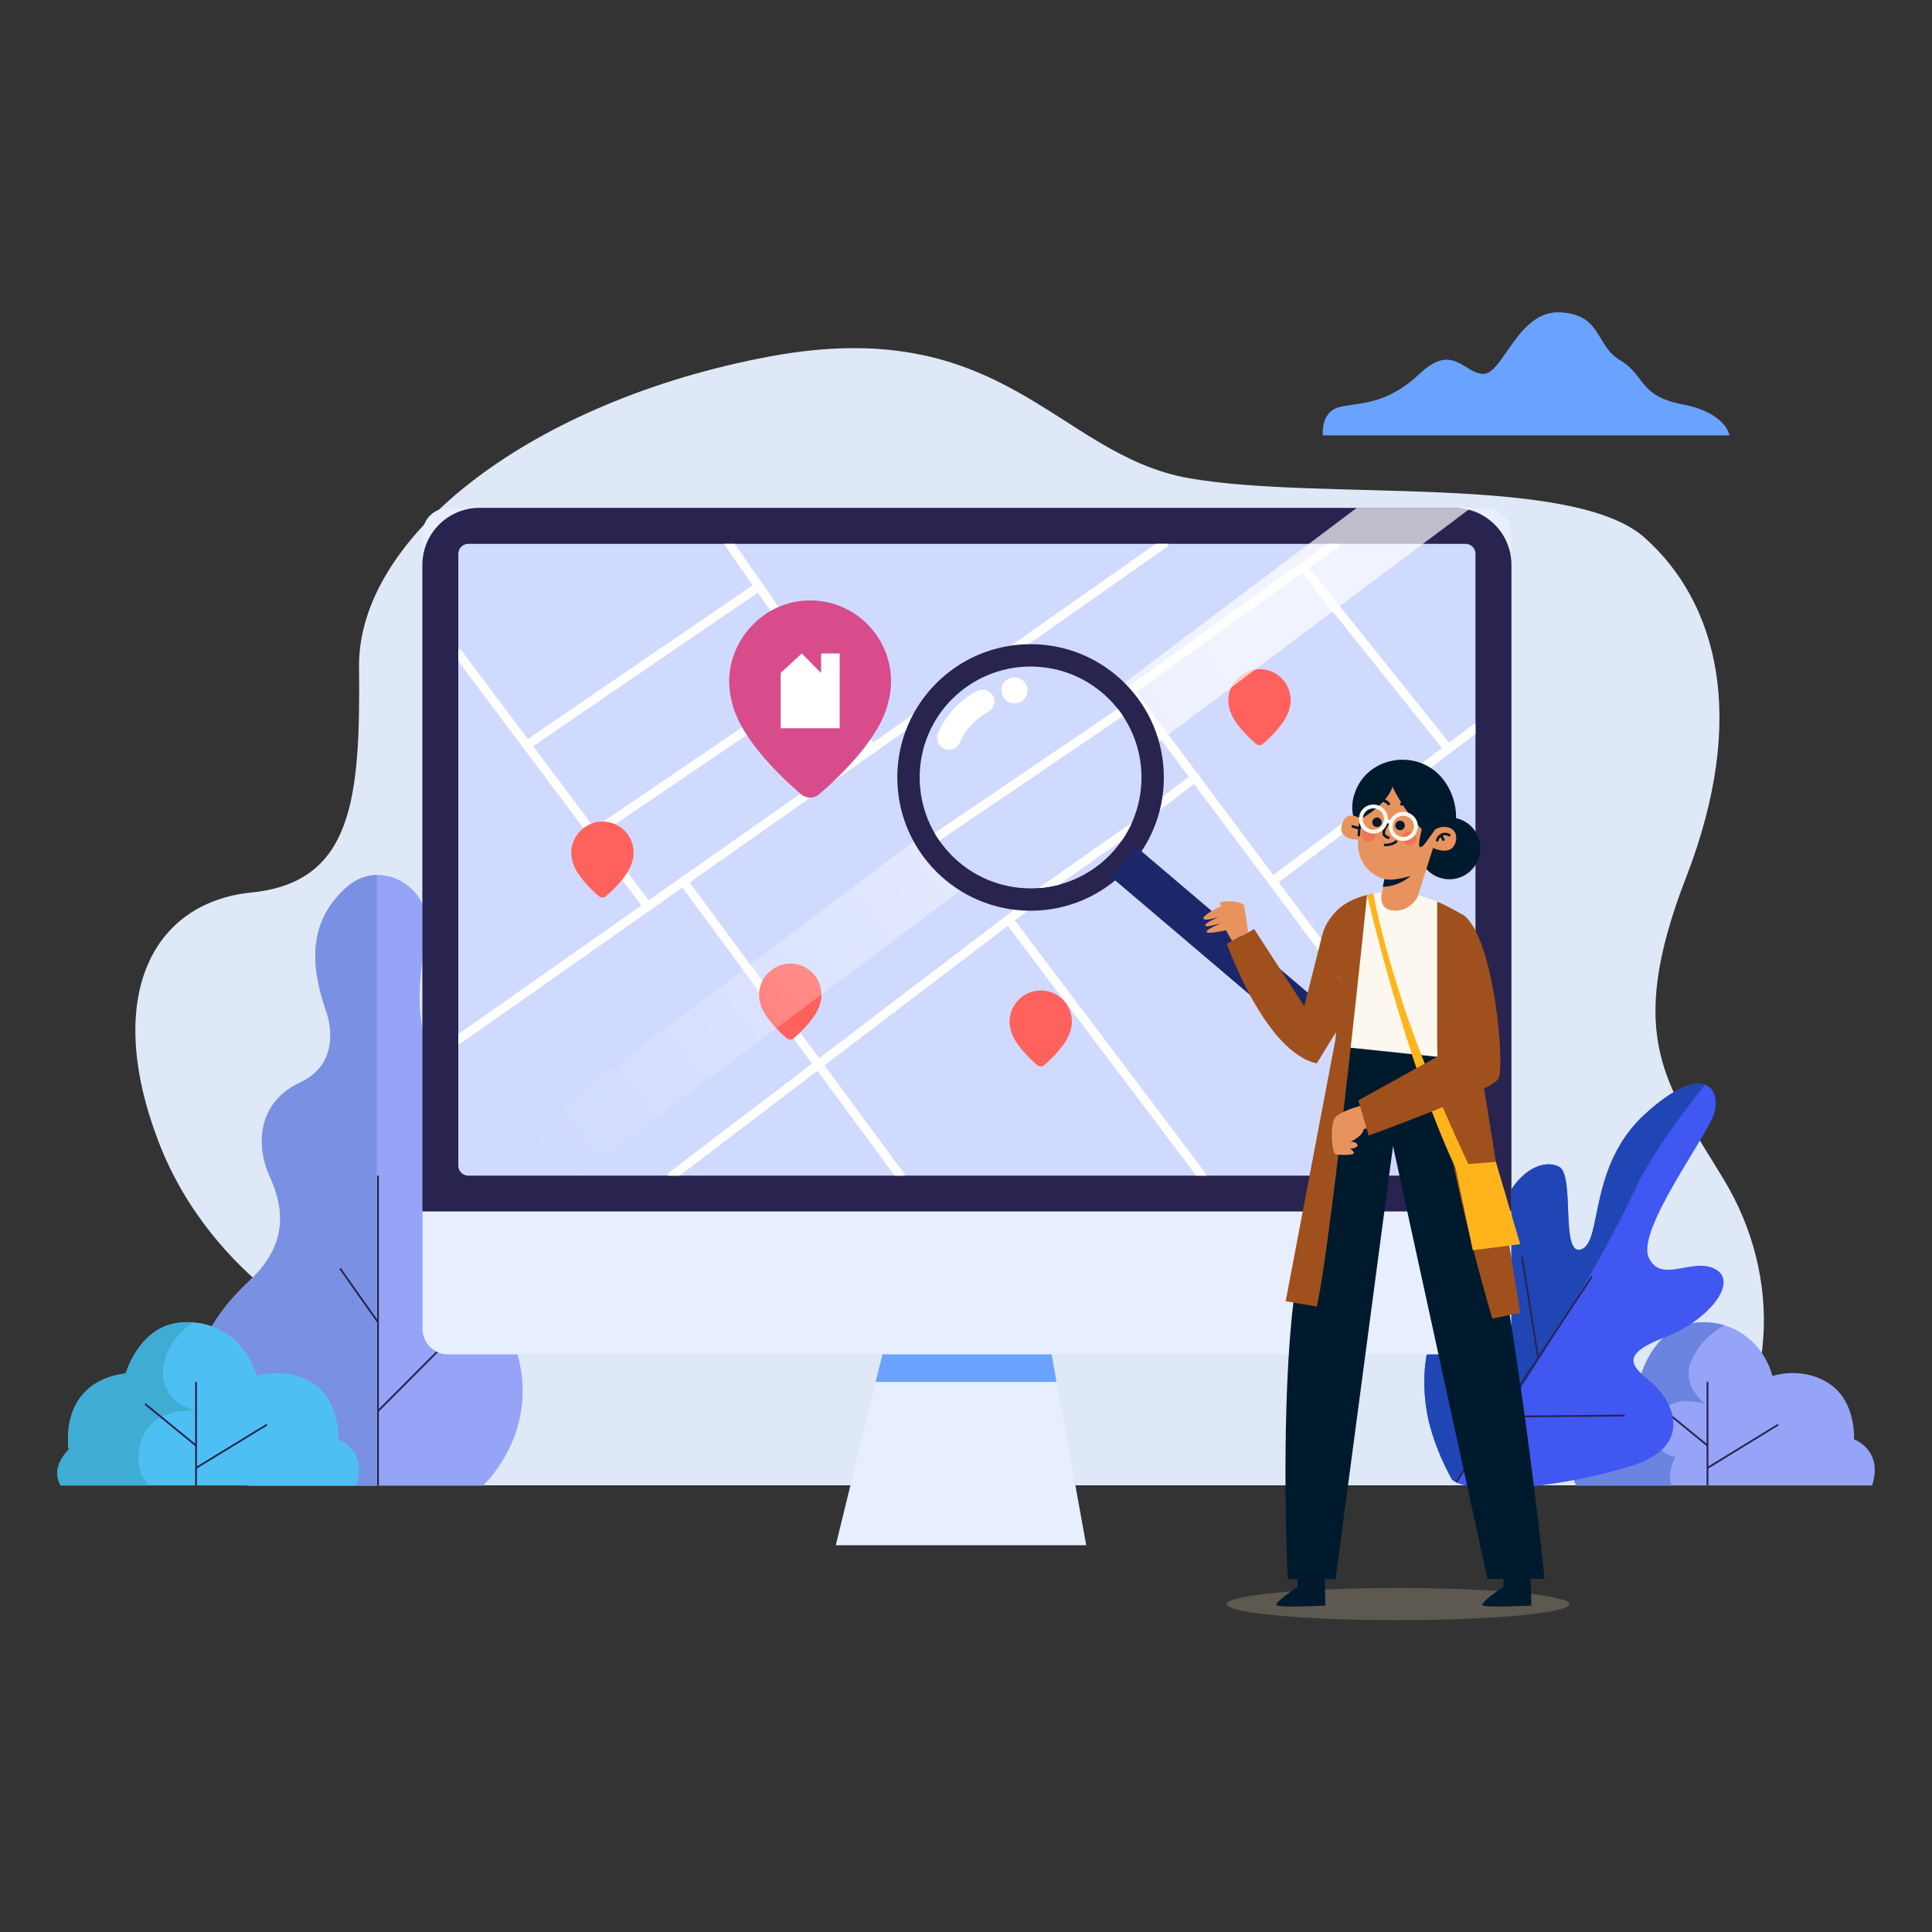 <?xml version="1.0" encoding="utf-8"?>
<!-- Generator: Adobe Illustrator 23.0.3, SVG Export Plug-In . SVG Version: 6.00 Build 0)  -->
<svg version="1.1" id="Layer_1" xmlns="http://www.w3.org/2000/svg" xmlns:xlink="http://www.w3.org/1999/xlink" x="0px" y="0px"
	 viewBox="0 0 1080 1080" style="enable-background:new 0 0 1080 1080;" xml:space="preserve">
<rect x="0" y="0" width="1080" height="1080" fill="#333333" stroke="none"/>
<style type="text/css">
	.st0{fill:#DEE8F6;}
	.st1{fill:#95A4F7;}
	.st2{fill:#6A84E0;}
	.st3{fill:none;stroke:#28234F;stroke-miterlimit:10;}
	.st4{fill:#4057F1;}
	.st5{fill:#2046B5;}
	.st6{fill:#6AA3FF;}
	.st7{fill:#7A90E2;}
	.st8{fill:#4EBFF3;}
	.st9{fill:#3FACD3;}
	.st10{fill:#E7EFFF;}
	.st11{fill:#28234F;}
	.st12{fill:#D0DAFF;}
	.st13{clip-path:url(#SVGID_2_);}
	.st14{fill:none;stroke:#FFFFFF;stroke-width:5;stroke-linecap:round;stroke-linejoin:round;stroke-miterlimit:10;}
	.st15{fill:#D84C8B;}
	.st16{fill:#FF625D;}
	.st17{fill:#FFFFFF;}
	.st18{fill:url(#SVGID_3_);}
	.st19{clip-path:url(#SVGID_5_);}
	.st20{fill:#1A2869;}
	.st21{fill:#9F501C;}
	.st22{opacity:0.3;fill:#C0AF93;}
	.st23{fill:#001A2D;}
	.st24{fill:#E8935D;}
	.st25{fill:#FCF8F0;}
	.st26{fill:#E87555;}
	.st27{fill:#FFB41B;}
</style>
<path class="st0" d="M192.7,749c0,0-73.8-31.5-104.2-111.1c-30.4-79.6-4.3-133.3,52.1-139c56.5-5.7,60.9-52.1,60.1-125.9
	c-0.8-73.8,97.6-149.1,229.4-173.7c131.7-24.6,160.7,55,234.5,68c73.8,13,214.2-2.9,254.8,33.3c40.5,36.2,57.9,100.1,23.2,189.7
	c-34.7,89.6-11.3,115.7,21.1,169.2c32.4,53.6,31,123-13.9,170.8H268C268,830.4,256.6,796.1,192.7,749z"/>
<g>
	<g>
		<path class="st1" d="M881.3,830.4c0,0-6.7-8.9,4.4-20c0,0-6.4-37.6,31.9-42.7c0,0,7.2-25.3,29-28.2c21.7-2.9,39.1,10.9,44.2,29.7
			c0,0,16.6-5.8,31.8,4.3c15.2,10.1,13.8,31.1,13.8,31.1s16.6,5.9,10.1,25.8H881.3z"/>
		<path class="st2" d="M936.6,814.4c-11.5-1.3-14.1-14.9-7.2-25.1c6.8-10.2,23.9-4.5,23.9-4.5s-14.5-10-7.3-25.3
			c4.9-10.4,13.1-16,17.9-18.6c-5.3-1.6-11.1-2.2-17.3-1.3c-21.7,2.9-29,28.2-29,28.2c-38.4,5.1-31.9,42.7-31.9,42.7
			c-11.1,11.1-4.4,20-4.4,20h53C931.8,822.9,936.6,814.4,936.6,814.4z"/>
		<line class="st3" x1="954.5" y1="830.4" x2="954.5" y2="772.5"/>
		<line class="st3" x1="926" y1="784.8" x2="954.5" y2="808.1"/>
		<line class="st3" x1="954.5" y1="820.6" x2="994" y2="796.4"/>
	</g>
	<g>
		<path class="st4" d="M811.7,827.1c0,0-11.6-19.8-14.5-40.5c-2.9-20.7,1-41,7.2-40.5c6.3,0.5,10.3,17.9,20.4,11.6
			c10-6.3,3-43.4,11.5-73.3c8.5-29.9,26.1-36.9,35.2-32.2c9.2,4.7,0.5,50.5,12.5,46.2c12.1-4.3,3.4-46.8,36.2-76.2
			c32.8-29.4,42-13,38.1,0c-3.9,13-43.4,65.1-36.7,80.6c6.8,15.4,24.8-0.5,37.5,6.8c12.7,7.2-3.7,28.5-28.8,38.1
			c-25.1,9.7-18.3,15.9-7.2,25.1c11.1,9.2,25.1,34.7-10.1,46.3C877.9,830.5,823.3,837.2,811.7,827.1z"/>
		<path class="st5" d="M814,828.6c7.1-9.5,20.5-28.2,36.8-53.5c24.3-37.7,49.2-79.9,63.2-110.2c9.2-19.8,27.6-44.2,39.2-58.6
			c-5.9-2.2-16.4,1-33,15.9c-32.8,29.4-24.1,71.9-36.2,76.2c-12.1,4.3-3.4-41.5-12.5-46.2c-9.2-4.7-26.7,2.3-35.2,32.2
			c-8.5,29.9-1.4,67.1-11.5,73.3c-10,6.3-14.1-11.1-20.4-11.6c-6.3-0.5-10.1,19.8-7.2,40.5c2.9,20.7,14.5,40.5,14.5,40.5
			C812.4,827.6,813.1,828.1,814,828.6z"/>
		<line class="st3" x1="814" y1="828.6" x2="889.8" y2="713.7"/>
		<line class="st3" x1="850.8" y1="702.6" x2="859.9" y2="759.5"/>
		<line class="st3" x1="838.2" y1="791.9" x2="908.2" y2="791.3"/>
	</g>
</g>
<path class="st6" d="M739.5,243.4h227.3c0,0-1.8-12.7-26.4-17.4c-24.6-4.7-20.6-16.3-34.7-24.6c-14.1-8.3-10.1-25.7-33.7-26.8
	c-23.5-1.1-31.8,34.4-42.7,34.4c-10.9,0-17-17.8-35.8,0c-18.8,17.7-33.7,15.9-44.5,18.5C738,230,739.5,243.4,739.5,243.4z"/>
<g>
	<g>
		<path class="st1" d="M181.8,563.7c0,0,12.2,29-13.8,41.3c-26.1,12.3-23.9,37.9-17.4,52.2s13,36.1-10.9,58.5s-35.5,45.6-29,78.2
			c6.5,32.6,28.2,36.6,28.2,36.6h131c0,0,40.5-36.7,12.3-91.3c-28.2-54.6-27.5-58-21-82c6.5-24,7.2-31.3-15.2-60.2
			c-22.4-29-4.1-73.1-8.9-89c-4.8-15.9-27.3-26.8-43.9-11.6C176.7,511.5,171,531.8,181.8,563.7z"/>
		<path class="st7" d="M210.7,489.1c-5.9,0.1-11.9,2.3-17.4,7.3c-16.6,15.2-22.3,35.5-11.5,67.3c0,0,12.2,29-13.8,41.3
			c-26.1,12.3-23.9,37.9-17.4,52.2c6.5,14.3,13,36.1-10.9,58.5s-35.5,45.6-29,78.2c6.5,32.6,28.2,36.6,28.2,36.6h71.7V489.1z"/>
		<line class="st3" x1="211.3" y1="830.4" x2="211.3" y2="657.2"/>
		<line class="st3" x1="190.1" y1="709.1" x2="211.3" y2="739.1"/>
		<line class="st3" x1="211.3" y1="788.8" x2="256.2" y2="743.8"/>
	</g>
	<g>
		<path class="st8" d="M34,830.4c0,0-6.7-8.9,4.4-20c0,0-6.4-37.6,31.9-42.7c0,0,7.2-25.3,29-28.2c21.7-2.9,39.1,10.9,44.2,29.7
			c0,0,16.6-5.8,31.8,4.3c15.2,10.1,13.8,31.1,13.8,31.1s16.6,5.9,10.1,25.8H34z"/>
		<path class="st9" d="M77.8,810.4c3.8-25.3,32.2-21.7,32.2-21.7s-20.7-4.1-18.8-23.6c1.3-13,10.6-21.6,16.6-25.9
			c-2.7-0.2-5.6-0.1-8.5,0.3c-21.7,2.9-29,28.2-29,28.2c-38.4,5.1-31.9,42.7-31.9,42.7c-11.1,11.1-4.4,20-4.4,20h49.3
			C78.9,825.8,76.4,819.3,77.8,810.4z"/>
		<line class="st3" x1="109.6" y1="830.4" x2="109.6" y2="772.5"/>
		<line class="st3" x1="81.1" y1="784.8" x2="109.6" y2="808.1"/>
		<line class="st3" x1="109.6" y1="820.6" x2="149.2" y2="796.4"/>
	</g>
</g>
<g>
	<g>
		<path class="st10" d="M830.5,757.1h-580c-7.9,0-14.3-6.4-14.3-14.3V298.3c0-7.9,6.4-14.3,14.3-14.3h580c7.9,0,14.3,6.4,14.3,14.3
			v444.5C844.9,750.7,838.4,757.1,830.5,757.1z"/>
		<path class="st11" d="M844.9,677.2V315.8c0-17.6-14.3-31.9-31.9-31.9H268c-17.6,0-31.9,14.3-31.9,31.9v361.4H844.9z"/>
		<path class="st12" d="M819.2,657.2H261.8c-3.1,0-5.6-2.5-5.6-5.6V309.6c0-3.1,2.5-5.6,5.6-5.6h557.4c3.1,0,5.6,2.5,5.6,5.6v341.9
			C824.9,654.6,822.3,657.2,819.2,657.2z"/>
		<g>
			<defs>
				<path id="SVGID_1_" d="M819.2,657.2H261.8c-3.1,0-5.6-2.5-5.6-5.6V309.6c0-3.1,2.5-5.6,5.6-5.6h557.4c3.1,0,5.6,2.5,5.6,5.6
					v341.9C824.9,654.6,822.3,657.2,819.2,657.2z"/>
			</defs>
			<clipPath id="SVGID_2_">
				<use xlink:href="#SVGID_1_"  style="overflow:visible;"/>
			</clipPath>
			<g class="st13">
				<line class="st14" x1="256.1" y1="365.3" x2="361.2" y2="505.6"/>
				<line class="st14" x1="256.1" y1="581.2" x2="650.6" y2="303.9"/>
				<line class="st14" x1="407.6" y1="303.9" x2="487.5" y2="418.6"/>
				<line class="st14" x1="294.5" y1="416.5" x2="424.3" y2="327.8"/>
				<line class="st14" x1="331.6" y1="466.1" x2="459.9" y2="379"/>
				<line class="st14" x1="375.8" y1="657.2" x2="668.2" y2="434.6"/>
				<line class="st14" x1="382" y1="492.7" x2="503.2" y2="657.2"/>
				<line class="st14" x1="564.3" y1="514.6" x2="671.8" y2="657.2"/>
				<polyline class="st14" points="746.4,303.9 631.7,386.2 824.9,644.6 				"/>
				<line class="st14" x1="711.3" y1="492.7" x2="824.9" y2="407.1"/>
				<line class="st14" x1="728.2" y1="316.9" x2="809.6" y2="418.6"/>
			</g>
		</g>
		<polygon class="st10" points="493.3,757.1 467.2,863.8 607.2,863.8 587.9,757.1 		"/>
		<polygon class="st6" points="493.3,757.1 489.5,772.5 590.6,772.5 587.9,757.1 		"/>
	</g>
	<g>
		<path class="st15" d="M498.1,380.9c0-25.8-21.6-46.6-47.7-45.2c-18.9,1-35.2,14.2-40.8,32.2c-2.8,8.9-2.4,17.5-0.3,25.2h0
			c4.9,20.3,28.1,42,38.5,50.9c2.9,2.5,7.2,2.5,10.1,0c10.4-8.9,33.6-30.6,38.5-50.9h0C497.5,389.2,498.1,385.2,498.1,380.9z"/>
		<path class="st16" d="M459.2,556.1c0-10-8.3-18-18.4-17.4c-7.3,0.4-13.6,5.5-15.7,12.4c-1.1,3.5-0.9,6.7-0.1,9.7h0
			c1.9,7.8,10.8,16.2,14.8,19.6c1.1,1,2.8,1,3.9,0c4-3.4,12.9-11.8,14.8-19.6h0C458.9,559.3,459.2,557.7,459.2,556.1z"/>
		<path class="st16" d="M721.5,391.5c0-10-8.3-18-18.4-17.4c-7.3,0.4-13.6,5.5-15.7,12.4c-1.1,3.5-0.9,6.7-0.1,9.7h0
			c1.9,7.8,10.8,16.2,14.8,19.6c1.1,1,2.8,1,3.9,0c4-3.4,12.9-11.8,14.8-19.6h0C721.3,394.7,721.5,393.1,721.5,391.5z"/>
		<path class="st16" d="M599.2,571.1c0-10-8.3-18-18.4-17.4c-7.3,0.4-13.6,5.5-15.7,12.4c-1.1,3.5-0.9,6.7-0.1,9.7h0
			c1.9,7.8,10.8,16.2,14.8,19.6c1.1,1,2.8,1,3.9,0c4-3.4,12.9-11.8,14.8-19.6h0C598.9,574.3,599.2,572.7,599.2,571.1z"/>
		<path class="st16" d="M354.2,476.7c0-10-8.3-18-18.4-17.4c-7.3,0.4-13.6,5.5-15.7,12.4c-1.1,3.5-0.9,6.7-0.1,9.7h0
			c1.9,7.8,10.8,16.2,14.8,19.6c1.1,1,2.8,1,3.9,0c4-3.4,12.9-11.8,14.8-19.6h0C354,479.9,354.2,478.4,354.2,476.7z"/>
		<polygon class="st17" points="459,365.3 459,376.2 448.2,365.3 436.4,376.2 436.4,407.1 469.4,407.1 469.4,381.5 469.4,376.2 
			469.4,365.3 		"/>
	</g>
	<linearGradient id="SVGID_3_" gradientUnits="userSpaceOnUse" x1="683.367" y1="359.875" x2="306.882" y2="654.589">
		<stop  offset="0" style="stop-color:#FFFFFF;stop-opacity:0.7"/>
		<stop  offset="1" style="stop-color:#FFFFFF;stop-opacity:0"/>
	</linearGradient>
	<polygon class="st18" points="236.1,677.2 758.4,283.9 822.3,283.9 297.3,677.2 	"/>
</g>
<g>
	<circle class="st11" cx="576.1" cy="434.6" r="74.5"/>
	<circle class="st12" cx="576.1" cy="434.6" r="62"/>
	<g>
		<defs>
			<circle id="SVGID_4_" cx="576.1" cy="434.6" r="62"/>
		</defs>
		<clipPath id="SVGID_5_">
			<use xlink:href="#SVGID_4_"  style="overflow:visible;"/>
		</clipPath>
		<g class="st19">
			<line class="st14" x1="389.2" y1="380.9" x2="512.5" y2="545.4"/>
			<line class="st14" x1="389.2" y1="634" x2="851.9" y2="308.8"/>
			<line class="st14" x1="566.9" y1="308.8" x2="660.6" y2="443.3"/>
			<line class="st14" x1="434.2" y1="440.9" x2="586.5" y2="336.9"/>
			<line class="st14" x1="477.8" y1="499" x2="628.3" y2="396.9"/>
			<line class="st14" x1="529.6" y1="723.1" x2="872.5" y2="462.1"/>
			<line class="st14" x1="536.9" y1="530.2" x2="679" y2="723.1"/>
			<line class="st14" x1="750.7" y1="555.9" x2="876.8" y2="723.1"/>
			<polyline class="st14" points="964.2,308.8 829.7,405.4 1056.3,708.4 			"/>
			<line class="st14" x1="923" y1="530.2" x2="1056.3" y2="429.8"/>
			<line class="st14" x1="943" y1="324.1" x2="1038.4" y2="443.3"/>
		</g>
	</g>
	<g>
		<path class="st17" d="M545.8,386.4c-9.2,5-16.9,13.1-21.1,22.7c-0.8,1.7-1.2,3.3-0.7,5.1c0.4,1.5,1.6,3.2,3.1,4
			c1.5,0.8,3.4,1.2,5.1,0.7c1.5-0.5,3.3-1.5,4-3.1c1.4-3.2,3.2-6.2,5.3-8.9c-0.3,0.4-0.7,0.9-1,1.3c2.2-2.8,4.8-5.4,7.6-7.6
			c-0.4,0.3-0.9,0.7-1.3,1c1.8-1.4,3.8-2.7,5.8-3.8c3.1-1.7,4.3-6.2,2.4-9.1C552.9,385.7,549.1,384.6,545.8,386.4L545.8,386.4z"/>
	</g>
	<path class="st17" d="M574.4,385.9c0,4.1-3.3,7.3-7.3,7.3s-7.3-3.3-7.3-7.3c0-4.1,3.3-7.3,7.3-7.3S574.4,381.9,574.4,385.9z"/>
</g>
<polygon class="st20" points="742.5,564.6 635.3,473.5 621,490.1 728.2,581.2 "/>
<path class="st21" d="M729.1,562.5l9.9-39.2l19.9,34l-22.8,37.1c-29-6.1-50.3-66.9-50.3-66.9l15.3-8.1L729.1,562.5z"/>
<ellipse class="st22" cx="781.5" cy="896.7" rx="95.8" ry="9"/>
<ellipse transform="matrix(0.973 -0.231 0.231 0.973 -87.616 199.667)" class="st23" cx="810.1" cy="474.5" rx="17.3" ry="17.3"/>
<path class="st24" d="M688.7,526l-0.1-0.2l-3.3-5.8c0,0-10,2.3-10.8,1c-0.8-1.3,8.2-5,8.2-5s-8.5,2.7-9,1.4
	c-0.5-1.3,7.5-4.8,7.5-4.8s-8.1,2.6-8.5,0.9c-0.4-1.7,9.1-7.6,13.1-7.6s9.4,4.5,9.4,4.5l-1.5,12.8"/>
<path class="st24" d="M697.7,521.2c0,0-1.6-12.5-2.4-15.1c-0.8-2.6-12.9-2.9-13.4-1.3c-0.5,1.6,7.1,4.9,7.1,4.9l4.9,1.3l-0.1,12.2
	L697.7,521.2z"/>
<path class="st25" d="M784.9,498.3c0,0,9,2.1,18.2,5.6c5.5,2.1,9.4,87.8,9.4,87.8l-59.3-6.2l-4-38.3c0,0-14.1-11.7-8-26.6
	C748.1,503.8,761.9,497.9,784.9,498.3z"/>
<path class="st23" d="M759,439.4c3.5-6.8,9.7-11.4,16.3-13.4c9.4-2.9,20.1-1,27.8,5.8c7.7,6.8,12.2,18.6,10.5,29.6
	c-1.6,11-9.6,20.7-19.2,22.5c-6.6,1.2-13.3-1-19.1-4.7C762.7,471.1,749.9,457.2,759,439.4z"/>
<g>
	<path class="st24" d="M792.3,501.7l8.8-27.7c0,0,10.6,5.3,12.7-3.7c1.8-8-6.9-9.8-11.6-6.5c0,0,11.3-27.3-12.9-32.7
		c-24.2-5.4-28.8,28.1-30,36.2c-2,14.3,7.3,22.5,14.7,24.1l-1.7,8.7c0,0-1.6,7.6,5.6,8.8C787.4,510.5,792.3,501.7,792.3,501.7z"/>
</g>
<g>
	<path class="st24" d="M762.7,459.1c0,0-9.3-8-12.4,1.3c-3.4,10.3,11.5,9,11.5,9L762.7,459.1z"/>
</g>
<g>
	<path class="st23" d="M785.3,461.4c0,1.5-1.2,2.7-2.6,2.7c-1.5,0-2.7-1.2-2.7-2.6c0-1.5,1.2-2.7,2.6-2.7
		C784.1,458.8,785.3,459.9,785.3,461.4z"/>
</g>
<g>
	<path class="st23" d="M772.4,459.6c0,1.5-1.2,2.7-2.6,2.7c-1.5,0-2.7-1.2-2.7-2.6c0-1.5,1.2-2.7,2.6-2.7
		C771.1,456.9,772.3,458.1,772.4,459.6z"/>
</g>
<g>
	<path class="st23" d="M776.1,469c0.3,0,0.6-0.2,0.7-0.5c0.1-0.4-0.1-0.8-0.4-0.9c-1.3-0.5-1.9-0.9-2.1-1.6c-0.3-1,0.4-2.7,2-4.9
		c0.2-0.3,0.2-0.8-0.2-1c-0.3-0.2-0.8-0.2-1,0.2c-2,2.7-2.6,4.7-2.2,6.2c0.4,1.4,1.8,2.1,3,2.5C775.9,469,776,469,776.1,469z"/>
</g>
<g>
	<path class="st23" d="M774.9,473c2.2,0,4.3-0.7,6-2c0.3-0.2,0.4-0.7,0.1-1c-0.2-0.3-0.7-0.4-1-0.1c-1.6,1.2-3.7,1.9-5.7,1.7
		c-0.4,0-0.7,0.3-0.8,0.7c0,0.4,0.3,0.7,0.7,0.8C774.5,473,774.7,473,774.9,473z"/>
</g>
<g>
	<path class="st23" d="M759.6,467.6c0.4,0,0.7-0.3,0.7-0.7c0.1-2.2,0.3-4.5,0.9-6.7c0.1-0.4-0.1-0.8-0.5-0.9
		c-0.4-0.1-0.8,0.2-0.9,0.5c-0.5,2.3-0.8,4.6-0.9,6.9C758.9,467.3,759.2,467.6,759.6,467.6C759.6,467.6,759.6,467.6,759.6,467.6z"/>
</g>
<g>
	<path class="st23" d="M759.6,463.7c0.3,0,0.6-0.2,0.7-0.5c0.1-0.4-0.1-0.8-0.5-0.9l-3.4-1c-0.4-0.1-0.8,0.1-0.9,0.5
		c-0.1,0.4,0.1,0.8,0.5,0.9l3.4,1C759.5,463.7,759.5,463.7,759.6,463.7z"/>
</g>
<g>
	<path class="st23" d="M803.4,470.5c0.3,0,0.6-0.2,0.7-0.6c0.3-1.2,1.1-2.2,2.2-2.7c1.1-0.5,2.5-0.4,3.5,0.3c0.3,0.2,0.8,0.1,1-0.2
		c0.2-0.3,0.1-0.8-0.2-1c-1.4-0.9-3.3-1-4.8-0.4c-1.5,0.7-2.7,2.1-3.1,3.7c-0.1,0.4,0.2,0.8,0.5,0.8
		C803.3,470.5,803.4,470.5,803.4,470.5z"/>
</g>
<g>
	<path class="st23" d="M806.8,470.1c0.1,0,0.2,0,0.4-0.1c0.3-0.2,0.5-0.6,0.3-1l-1.3-2.3c-0.2-0.3-0.6-0.5-1-0.3
		c-0.3,0.2-0.5,0.6-0.3,1l1.3,2.3C806.4,470,806.6,470.1,806.8,470.1z"/>
</g>
<g>
	<path class="st23" d="M791.7,451.7c0.2,0,0.5-0.1,0.6-0.3c0.3-0.4,0.2-0.9-0.1-1.2c-2.5-2.1-6-2.7-9-1.5c-0.4,0.2-0.6,0.6-0.5,1.1
		c0.2,0.4,0.6,0.7,1.1,0.5c2.4-0.9,5.4-0.4,7.4,1.2C791.4,451.6,791.6,451.7,791.7,451.7z"/>
</g>
<g>
	<path class="st23" d="M776.2,450.2c0.2,0,0.4-0.1,0.5-0.2c0.4-0.3,0.4-0.8,0.1-1.2c-2.1-2.6-6.2-3.2-8.9-1.3
		c-0.4,0.3-0.5,0.8-0.2,1.2c0.3,0.4,0.8,0.5,1.2,0.2c2-1.4,5.1-1,6.7,0.9C775.7,450.1,775.9,450.2,776.2,450.2z"/>
</g>
<path class="st23" d="M773.9,491.4c4.8,1.4,14.8-1.8,14.8-1.8s-6.7,6.1-15.7,6.1L773.9,491.4z"/>
<path class="st26" d="M784.1,469.2c0.4,2.1,2.3,3.5,4.4,3.1c2.1-0.4,3.5-2.3,3.1-4.4c-0.4-2.1-2.3-3.5-4.4-3.1
	C785.1,465.1,783.7,467.1,784.1,469.2z"/>
<path class="st26" d="M761.3,467.3c0.4,2.1,2.3,3.5,4.4,3.1c2.1-0.4,3.5-2.3,3.1-4.4c-0.4-2.1-2.3-3.5-4.4-3.1
	C762.3,463.3,760.9,465.3,761.3,467.3z"/>
<path class="st23" d="M760.8,457.8c0,0,14.4-7.9,17.6-18c0,0,6.2,13.3,16.4,23.8c0,0-2.6,9.7-0.9,9.9c1.7,0.3,4.7-4.9,8.2-9.6
	c3.5-4.8,8.1-8.8,8.1-8.8l-9.4-22.5l-7.3-3.7l-9.2-1.7l-8.7,2.4l-7.1,3.3l-6.5,9.1l-2.4,7.7L760.8,457.8z"/>
<path class="st23" d="M740.5,877.6l0.4,19.9c0,0-25.9,1.4-27.2-0.2c-1.3-1.7,11.7-10.3,11.7-10.3l-0.2-14.1L740.5,877.6z"/>
<path class="st23" d="M855.6,877.6l0.4,19.9c0,0-25.9,1.4-27.2-0.2c-1.3-1.7,11.7-10.3,11.7-10.3l-0.2-14.1L855.6,877.6z"/>
<path class="st23" d="M746.6,882.6l32.1-241.9l52.8,241.9h31.9c-3.9-38.2-24-214-51-290.9l-59.3-6.2c0,0-23,82.8-30.2,143.6
	c-6.5,54.9-4,138-3,153.6H746.6z"/>
<polygon class="st23" points="755.5,647.8 755.5,622.9 748.6,614.2 750.8,627.4 749.8,661.5 "/>
<path class="st21" d="M803.4,583.1c0,51,30.8,154,30.8,154l15.6-3.2l-25.1-156.1l-6.9-66.4c0,0-10.1-5.8-14.4-7.3
	C803.4,504,803.4,528.9,803.4,583.1z"/>
<path class="st21" d="M764.2,500.3c0,0-19.8,193.3-28.1,230.1l-17.4-3l27.8-146.2l2.7-34.1c0,0-9.6-7.4-10.5-16.1
	c-0.9-8.7,2.4-15.2,7.8-21.2C753,502.6,764.2,500.3,764.2,500.3z"/>
<g>
	<g>
		<path class="st25" d="M782.9,469.9c-2.1-0.4-4-1.6-5.2-3.4c-1.2-1.8-1.7-4-1.2-6.1l0,0c0.4-2.1,1.6-4,3.4-5.2
			c1.8-1.2,4-1.7,6.1-1.2c4.4,0.9,7.3,5.1,6.4,9.5c-0.4,2.1-1.6,4-3.4,5.2c-1.4,0.9-2.9,1.4-4.5,1.4
			C784,470.1,783.4,470,782.9,469.9z M781.1,457c-1.3,0.9-2.2,2.2-2.5,3.8l0,0c-0.3,1.6,0,3.1,0.9,4.5c0.9,1.3,2.2,2.2,3.8,2.5
			c3.2,0.6,6.3-1.5,7-4.7c0.6-3.2-1.5-6.3-4.7-7c-0.4-0.1-0.8-0.1-1.1-0.1C783.3,456,782.1,456.4,781.1,457z"/>
	</g>
	<g>
		<path class="st25" d="M766.2,465.8c-2.1-0.4-4-1.6-5.2-3.4c-1.2-1.8-1.7-4-1.2-6.1c0.4-2.1,1.6-4,3.4-5.2c1.8-1.2,4-1.6,6.1-1.2
			c4.4,0.9,7.3,5.1,6.4,9.5c-0.8,3.9-4.2,6.6-8,6.6C767.2,466,766.7,465.9,766.2,465.8z M764.4,452.9c-1.3,0.9-2.2,2.2-2.5,3.8l0,0
			c-0.6,3.2,1.5,6.3,4.7,7c3.2,0.6,6.3-1.5,7-4.7c0.6-3.2-1.5-6.3-4.7-7c-0.4-0.1-0.8-0.1-1.1-0.1
			C766.5,451.9,765.4,452.3,764.4,452.9z"/>
	</g>
	<g>
		<path class="st25" d="M777.6,461.5c0.2,0,0.3,0,0.5-0.1c0.5-0.3,0.8-0.9,0.5-1.4c-0.1-0.1-0.7-1.4-2-1.8c-0.6-0.2-1.5-0.2-2.7,0.5
			c-0.5,0.3-0.7,1-0.3,1.5c0.3,0.5,1,0.7,1.5,0.3c0.3-0.2,0.6-0.3,0.9-0.3c0.3,0.1,0.6,0.5,0.6,0.6
			C776.8,461.3,777.2,461.5,777.6,461.5z"/>
	</g>
</g>
<path class="st27" d="M767.7,499.3l-3.5,1c0,0,21.9,94.4,49.5,152.6l9.6,46l26.5-3.4l-13.6-46l-15.4,1.2c0,0-23-48.1-36.4-89.2
	C771,520.4,767.7,499.3,767.7,499.3z"/>
<path class="st24" d="M760.8,618.1c0,0-11.5,2.9-14.5,6.7c-3,3.8-1.9,20,0.4,20.5c2.4,0.4,10,0.6,10.1-0.6c0.1-1.3-2.1-2.5-2.1-2.5
	s5-0.5,4.1-2.4s-3.9-1.5-3.9-1.5s7.1-3.3,7.3-7l4.9-1.5L760.8,618.1z"/>
<path class="st21" d="M817.8,511.3c17.5,12.2,23.7,84.9,19.8,91.8c-3.9,6.9-72.5,31.7-72.5,31.7l-5.8-19.7l51-28.2L817.8,511.3z"/>
</svg>
